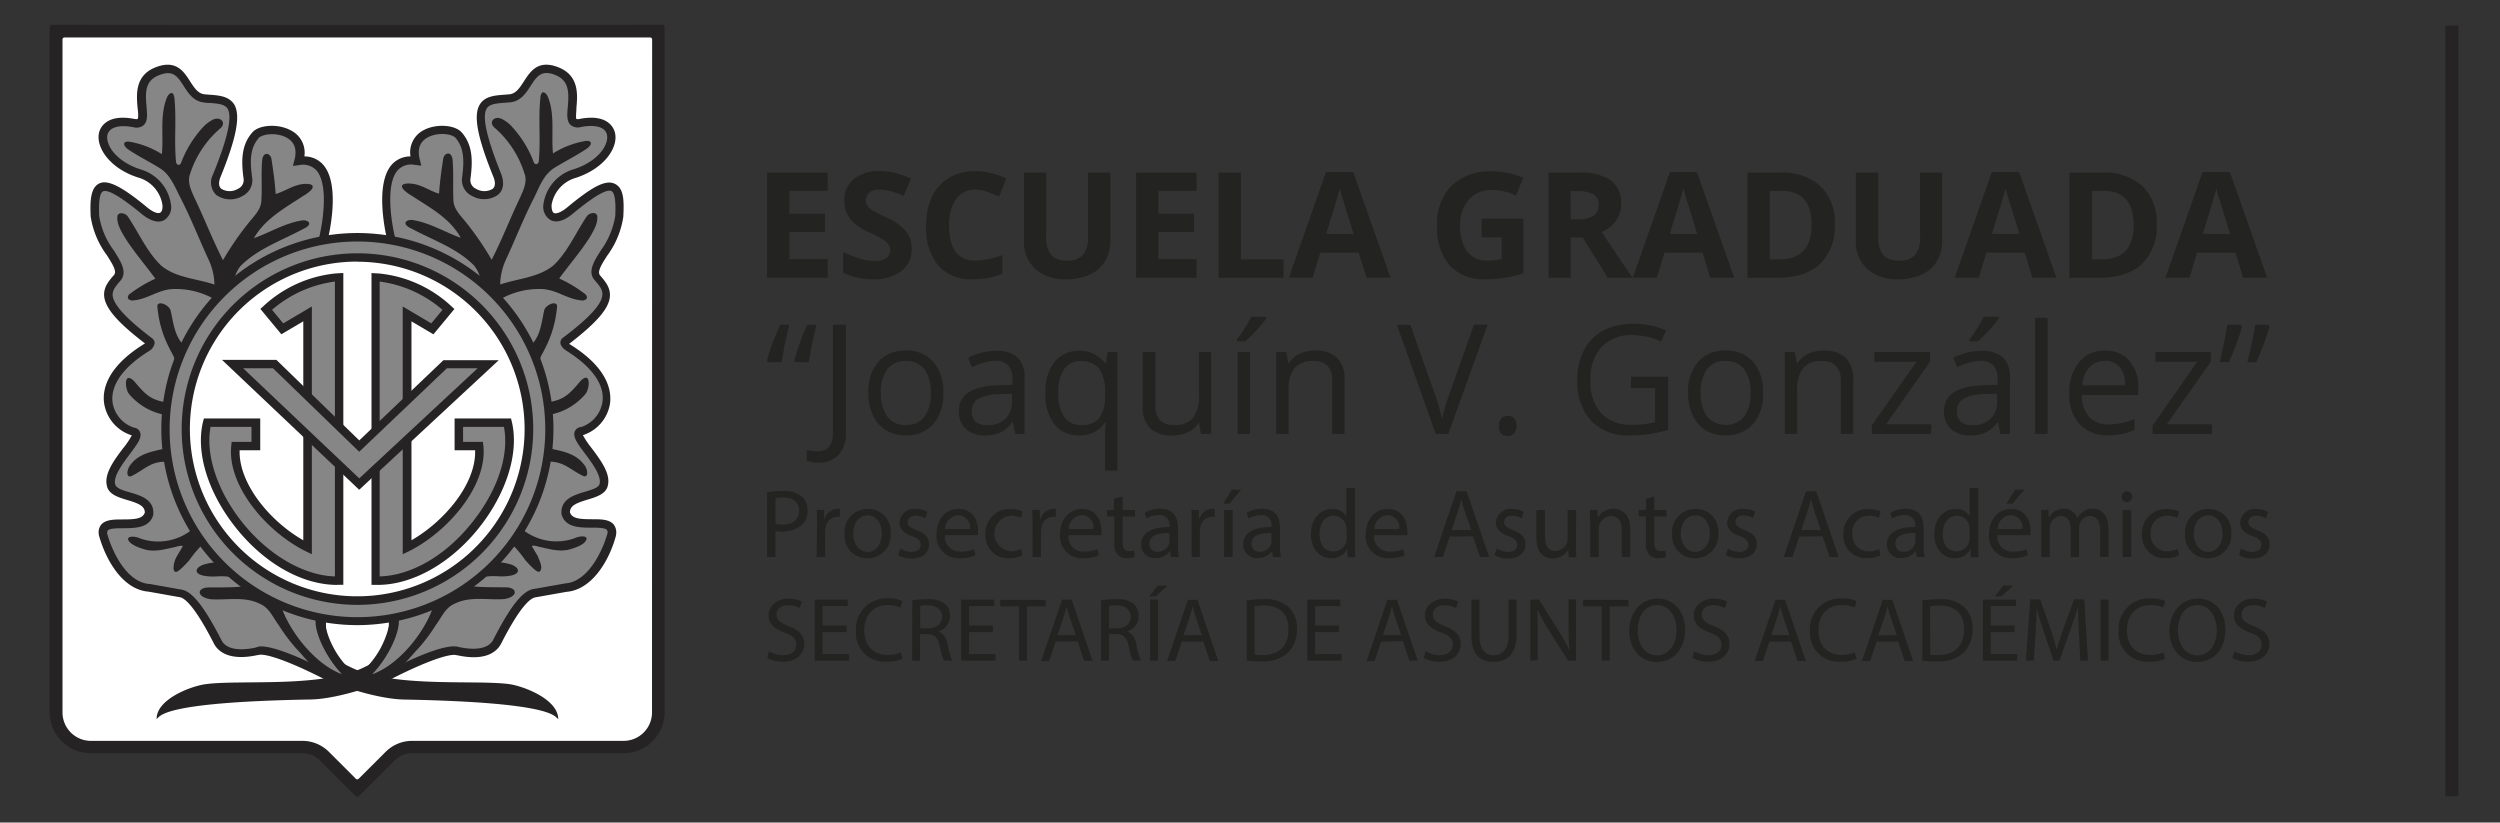 <svg id="Capa_1" data-name="Capa 1" xmlns="http://www.w3.org/2000/svg" viewBox="0 0 386 127"><rect x="0" y="0" width="386" height="127" fill="#333333" stroke="none"/><defs><style>.cls-1{fill:#252324;}.cls-2{fill:#fff;}.cls-3{fill:#232321;}.cls-4{fill:#868686;}.cls-5{fill:none;}</style></defs><rect class="cls-1" x="377.57" y="3.95" width="2" height="119"/><path class="cls-2" d="M101.8,110.65l-2,4-38,1-7,6-6-6h-36c-3,0-4-3-4-5V4.65h93Z"/><path class="cls-3" d="M127.79,42.89h-9.36V26.65h9.36v2.82h-5.91V33h5.5v2.82h-5.5v4.19h5.91Z"/><path class="cls-3" d="M140.76,38.38a4.19,4.19,0,0,1-1.58,3.47,6.9,6.9,0,0,1-4.4,1.26,10.34,10.34,0,0,1-4.6-1v-3.2A18.46,18.46,0,0,0,133,40a8.21,8.21,0,0,0,2.08.3,3,3,0,0,0,1.74-.43,1.5,1.5,0,0,0,.61-1.29,1.41,1.41,0,0,0-.27-.85,3.06,3.06,0,0,0-.78-.72,20.07,20.07,0,0,0-2.11-1.1A10,10,0,0,1,132,34.54a4.91,4.91,0,0,1-1.19-1.5,4.24,4.24,0,0,1-.45-2,4.18,4.18,0,0,1,1.47-3.39,6.07,6.07,0,0,1,4-1.24,10,10,0,0,1,2.42.3,17.06,17.06,0,0,1,2.41.85l-1.12,2.68a15.61,15.61,0,0,0-2.14-.75,7,7,0,0,0-1.68-.21,2.19,2.19,0,0,0-1.5.46,1.61,1.61,0,0,0-.31,2,2.47,2.47,0,0,0,.67.66,20.4,20.4,0,0,0,2.19,1.13,8.68,8.68,0,0,1,3.12,2.19A4.27,4.27,0,0,1,140.76,38.38Z"/><path class="cls-3" d="M150.61,29.28a3.51,3.51,0,0,0-3,1.46,6.81,6.81,0,0,0-1.07,4.07q0,5.44,4.08,5.44a12.89,12.89,0,0,0,4.14-.86v2.89a11.41,11.41,0,0,1-4.47.83A6.79,6.79,0,0,1,144.86,41,9.1,9.1,0,0,1,143,34.79a10,10,0,0,1,.92-4.44,6.66,6.66,0,0,1,2.65-2.92,7.81,7.81,0,0,1,4.05-1,11,11,0,0,1,4.75,1.15l-1.11,2.8c-.61-.29-1.22-.54-1.83-.76A5.62,5.62,0,0,0,150.61,29.28Z"/><path class="cls-3" d="M171.43,26.65V37.16a6,6,0,0,1-.81,3.15,5.14,5.14,0,0,1-2.33,2.08,8.3,8.3,0,0,1-3.59.72,6.89,6.89,0,0,1-4.87-1.6,5.69,5.69,0,0,1-1.73-4.4V26.65h3.43v9.94a4.21,4.21,0,0,0,.75,2.76,3.17,3.17,0,0,0,2.5.88,3.05,3.05,0,0,0,2.45-.89,4.17,4.17,0,0,0,.76-2.77V26.65Z"/><path class="cls-3" d="M184.76,42.89h-9.35V26.65h9.35v2.82h-5.91V33h5.5v2.82h-5.5v4.19h5.91Z"/><path class="cls-3" d="M188.15,42.89V26.65h3.44v13.4h6.59v2.84Z"/><path class="cls-3" d="M211,42.89,209.77,39h-5.92l-1.18,3.87H199l5.73-16.31h4.21l5.76,16.31Zm-2-6.75q-1.63-5.26-1.84-5.95c-.14-.46-.24-.82-.3-1.09q-.36,1.42-2.09,7Z"/><path class="cls-3" d="M228.78,33.77h6.44v8.42a18.28,18.28,0,0,1-2.95.72,18.72,18.72,0,0,1-2.82.2A7.15,7.15,0,0,1,223.83,41a9,9,0,0,1-1.94-6.2,8.21,8.21,0,0,1,2.25-6.14,8.57,8.57,0,0,1,6.24-2.2,12.17,12.17,0,0,1,4.82,1l-1.14,2.76a8.23,8.23,0,0,0-3.7-.89,4.58,4.58,0,0,0-3.58,1.5,5.81,5.81,0,0,0-1.34,4,6.48,6.48,0,0,0,1.08,4,3.75,3.75,0,0,0,3.15,1.4,11,11,0,0,0,2.19-.23V36.64h-3.08Z"/><path class="cls-3" d="M242.53,36.66v6.23h-3.44V26.65h4.73a8.13,8.13,0,0,1,4.9,1.2,4.32,4.32,0,0,1,1.59,3.66,4.26,4.26,0,0,1-.79,2.55,5.13,5.13,0,0,1-2.23,1.75c2.44,3.66,4,6,4.78,7.08h-3.83l-3.87-6.23Zm0-2.8h1.12a4.21,4.21,0,0,0,2.41-.55,2,2,0,0,0,.77-1.71A1.76,1.76,0,0,0,246,30a4.78,4.78,0,0,0-2.46-.49h-1.05Z"/><path class="cls-3" d="M264.06,42.89,262.88,39H257l-1.18,3.87h-3.71l5.73-16.31H262l5.76,16.31Zm-2-6.75c-1.09-3.51-1.71-5.49-1.84-5.95s-.24-.82-.3-1.09q-.36,1.42-2.1,7Z"/><path class="cls-3" d="M283.29,34.61A8,8,0,0,1,281,40.76q-2.28,2.13-6.59,2.13h-4.6V26.65h5.1a8.6,8.6,0,0,1,6.18,2.1A7.74,7.74,0,0,1,283.29,34.61Zm-3.58.09q0-5.24-4.62-5.23h-1.84V40.05h1.48Q279.71,40.05,279.71,34.7Z"/><path class="cls-3" d="M299.87,26.65V37.16a6,6,0,0,1-.8,3.15,5.2,5.2,0,0,1-2.33,2.08,8.32,8.32,0,0,1-3.6.72,6.86,6.86,0,0,1-4.86-1.6,5.7,5.7,0,0,1-1.74-4.4V26.65H290v9.94a4.21,4.21,0,0,0,.75,2.76,3.16,3.16,0,0,0,2.5.88,3.07,3.07,0,0,0,2.45-.89,4.17,4.17,0,0,0,.76-2.77V26.65Z"/><path class="cls-3" d="M313.8,42.89,312.62,39H306.7l-1.18,3.87h-3.71l5.73-16.31h4.21l5.76,16.31Zm-2-6.75c-1.09-3.51-1.71-5.49-1.84-5.95s-.24-.82-.3-1.09q-.36,1.42-2.1,7Z"/><path class="cls-3" d="M333,34.61a8,8,0,0,1-2.29,6.15q-2.28,2.13-6.59,2.13h-4.6V26.65h5.1a8.6,8.6,0,0,1,6.18,2.1A7.7,7.7,0,0,1,333,34.61Zm-3.58.09q0-5.24-4.62-5.23H323V40.05h1.47Q329.45,40.05,329.45,34.7Z"/><path class="cls-3" d="M346.34,42.89,345.16,39h-5.92l-1.18,3.87h-3.71l5.73-16.31h4.21l5.76,16.31Zm-2-6.75q-1.63-5.26-1.84-5.95a10.92,10.92,0,0,1-.29-1.09q-.37,1.42-2.1,7Z"/><path class="cls-3" d="M231.44,65.77a1.72,1.72,0,0,1,.35-1.17,1.3,1.3,0,0,1,1-.4,1.37,1.37,0,0,1,1,.4,2,2,0,0,1,0,2.32,1.37,1.37,0,0,1-1,.41,1.32,1.32,0,0,1-1-.37A1.56,1.56,0,0,1,231.44,65.77Z"/><path class="cls-3" d="M118.57,55.92l-.14-.26a24.87,24.87,0,0,1,.82-2.58c.38-1,.78-2,1.21-2.94h1.42a56.55,56.55,0,0,0-1.19,5.78Zm4.25,0-.17-.26a33.33,33.33,0,0,1,2-5.52h1.42c-.23.88-.46,1.88-.69,3s-.39,2-.49,2.79Z"/><path class="cls-3" d="M126.27,71.43a3.87,3.87,0,0,1-1.71-.31V69.45a6.47,6.47,0,0,0,1.71.23A2.15,2.15,0,0,0,128,69a3,3,0,0,0,.6-2V50.14h2V66.83a4.85,4.85,0,0,1-1.11,3.4A4.12,4.12,0,0,1,126.27,71.43Z"/><path class="cls-3" d="M145.64,60.66a7,7,0,0,1-1.55,4.83,5.5,5.5,0,0,1-4.3,1.73,5.71,5.71,0,0,1-3-.79,5.22,5.22,0,0,1-2-2.29,8,8,0,0,1-.71-3.48,7,7,0,0,1,1.54-4.81,5.46,5.46,0,0,1,4.29-1.72,5.35,5.35,0,0,1,4.21,1.76A7,7,0,0,1,145.64,60.66Zm-9.62,0a6,6,0,0,0,1,3.69,3.33,3.33,0,0,0,2.84,1.27,3.39,3.39,0,0,0,2.86-1.26,6,6,0,0,0,1-3.7,5.89,5.89,0,0,0-1-3.66,3.44,3.44,0,0,0-2.88-1.25A3.36,3.36,0,0,0,137,57,5.89,5.89,0,0,0,136,60.66Z"/><path class="cls-3" d="M156.77,67l-.38-1.8h-.1a5.19,5.19,0,0,1-1.88,1.61,5.78,5.78,0,0,1-2.35.42,4.19,4.19,0,0,1-2.94-1,3.52,3.52,0,0,1-1.07-2.75q0-3.82,6.12-4l2.15-.07v-.78a3.23,3.23,0,0,0-.64-2.2,2.65,2.65,0,0,0-2.05-.71,8.28,8.28,0,0,0-3.57,1l-.59-1.46a8.66,8.66,0,0,1,2.05-.8,8.92,8.92,0,0,1,2.23-.29,4.83,4.83,0,0,1,3.34,1,4.19,4.19,0,0,1,1.09,3.22V67Zm-4.33-1.35a3.86,3.86,0,0,0,2.81-1,3.61,3.61,0,0,0,1-2.74V60.78l-1.91.08a6.89,6.89,0,0,0-3.29.71,2.12,2.12,0,0,0-1,2,2,2,0,0,0,.63,1.58A2.6,2.6,0,0,0,152.44,65.64Z"/><path class="cls-3" d="M166.61,67.22a4.63,4.63,0,0,1-3.82-1.71,7.55,7.55,0,0,1-1.37-4.8,7.54,7.54,0,0,1,1.39-4.84,5.07,5.07,0,0,1,7.83.22h.11l.27-1.73h1.51v18.3h-1.91v-5.4a12.18,12.18,0,0,1,.13-2h-.15A4.54,4.54,0,0,1,166.61,67.22Zm.29-1.6a3.47,3.47,0,0,0,2.79-1,5.56,5.56,0,0,0,.93-3.45v-.43a6.28,6.28,0,0,0-.9-3.81,3.37,3.37,0,0,0-2.85-1.17A2.92,2.92,0,0,0,164.3,57a6.45,6.45,0,0,0-.9,3.69,6.27,6.27,0,0,0,.89,3.64A3,3,0,0,0,166.9,65.62Z"/><path class="cls-3" d="M178.39,54.36v8.19a3.31,3.31,0,0,0,.7,2.31,2.85,2.85,0,0,0,2.2.76,3.6,3.6,0,0,0,2.9-1.08,5.48,5.48,0,0,0,.92-3.54V54.36H187V67h-1.58l-.27-1.69h-.11a3.79,3.79,0,0,1-1.63,1.43,5.47,5.47,0,0,1-2.38.49,4.81,4.81,0,0,1-3.45-1.09,4.65,4.65,0,0,1-1.15-3.51V54.36Z"/><path class="cls-3" d="M191,52.4c.37-.48.76-1,1.19-1.73a19.06,19.06,0,0,0,1-1.76h2.33v.24A17.06,17.06,0,0,1,194,51a17.69,17.69,0,0,1-1.74,1.7H191ZM193,67h-1.91V54.36H193Z"/><path class="cls-3" d="M205.69,67V58.82a3.26,3.26,0,0,0-.7-2.3,2.85,2.85,0,0,0-2.2-.77,3.64,3.64,0,0,0-2.91,1.08,5.41,5.41,0,0,0-.92,3.53V67h-1.91V54.36h1.55l.32,1.73H199a3.89,3.89,0,0,1,1.65-1.45,5.34,5.34,0,0,1,2.36-.51,4.81,4.81,0,0,1,3.43,1.1,4.68,4.68,0,0,1,1.16,3.52V67Z"/><path class="cls-3" d="M227.58,50.14h2.11L223.62,67h-1.94l-6-16.85h2.07L221.59,61a31.56,31.56,0,0,1,1.06,3.66A28.64,28.64,0,0,1,223.73,61Z"/><path class="cls-3" d="M251.83,58.16h5.73v8.2a18.21,18.21,0,0,1-2.72.64,20.22,20.22,0,0,1-3.21.22A7.77,7.77,0,0,1,245.68,65a9,9,0,0,1-2.14-6.38A9.57,9.57,0,0,1,244.6,54a7.12,7.12,0,0,1,3-3,9.93,9.93,0,0,1,4.65-1,12.67,12.67,0,0,1,5,1l-.76,1.73a11.12,11.12,0,0,0-4.39-1,6.28,6.28,0,0,0-4.8,1.83,7.09,7.09,0,0,0-1.73,5.09,7.25,7.25,0,0,0,1.66,5.17,6.4,6.4,0,0,0,4.9,1.77,14.55,14.55,0,0,0,3.42-.41V59.92h-3.77Z"/><path class="cls-3" d="M272.22,60.66a7,7,0,0,1-1.56,4.83,5.49,5.49,0,0,1-4.3,1.73,5.65,5.65,0,0,1-3-.79,5.16,5.16,0,0,1-2-2.29,7.89,7.89,0,0,1-.72-3.48,7,7,0,0,1,1.55-4.81,5.45,5.45,0,0,1,4.28-1.72,5.37,5.37,0,0,1,4.22,1.76A7,7,0,0,1,272.22,60.66Zm-9.63,0a6,6,0,0,0,1,3.69,3.84,3.84,0,0,0,5.7,0,6,6,0,0,0,1-3.7,5.89,5.89,0,0,0-1-3.66,3.43,3.43,0,0,0-2.87-1.25A3.38,3.38,0,0,0,263.55,57,5.89,5.89,0,0,0,262.59,60.66Z"/><path class="cls-3" d="M284.22,67V58.82a3.26,3.26,0,0,0-.71-2.3,2.84,2.84,0,0,0-2.2-.77,3.6,3.6,0,0,0-2.9,1.08,5.35,5.35,0,0,0-.92,3.53V67h-1.92V54.36h1.56l.31,1.73h.09a3.89,3.89,0,0,1,1.65-1.45,5.37,5.37,0,0,1,2.36-.51,4.83,4.83,0,0,1,3.44,1.1,4.67,4.67,0,0,1,1.15,3.52V67Z"/><path class="cls-3" d="M298.14,67H289v-1.3l6.89-9.84H289.4V54.36H298v1.49l-6.8,9.66h7Z"/><path class="cls-3" d="M308.87,67l-.38-1.8h-.09a5.21,5.21,0,0,1-1.89,1.61,5.7,5.7,0,0,1-2.34.42,4.21,4.21,0,0,1-2.95-1,3.51,3.51,0,0,1-1.06-2.75q0-3.82,6.12-4l2.14-.07v-.78a3.18,3.18,0,0,0-.64-2.2,2.64,2.64,0,0,0-2-.71,8.28,8.28,0,0,0-3.58,1l-.59-1.46a9.19,9.19,0,0,1,4.28-1.09,4.86,4.86,0,0,1,3.35,1,4.23,4.23,0,0,1,1.09,3.22V67Zm-4.32-1.35a3.84,3.84,0,0,0,2.8-1,3.61,3.61,0,0,0,1-2.74V60.78l-1.91.08a6.89,6.89,0,0,0-3.29.71,2.14,2.14,0,0,0-1,2,2,2,0,0,0,.63,1.58A2.61,2.61,0,0,0,304.55,65.64ZM304.1,52.4a20.29,20.29,0,0,0,1.19-1.73,19.06,19.06,0,0,0,1-1.76h2.33v.24A17.06,17.06,0,0,1,307.12,51a17.69,17.69,0,0,1-1.74,1.7H304.1Z"/><path class="cls-3" d="M316.14,67h-1.91V49.06h1.91Z"/><path class="cls-3" d="M325.54,67.22a5.82,5.82,0,0,1-4.42-1.7,6.62,6.62,0,0,1-1.62-4.74,7.33,7.33,0,0,1,1.5-4.85,5,5,0,0,1,4-1.8,4.77,4.77,0,0,1,3.76,1.56,6,6,0,0,1,1.38,4.12V61h-8.7a5,5,0,0,0,1.12,3.38,3.9,3.9,0,0,0,3,1.15,10.13,10.13,0,0,0,4-.85v1.7a9.32,9.32,0,0,1-1.92.63A10.51,10.51,0,0,1,325.54,67.22ZM325,55.73a3.14,3.14,0,0,0-2.43,1,4.55,4.55,0,0,0-1.06,2.75h6.6a4.21,4.21,0,0,0-.81-2.78A2.82,2.82,0,0,0,325,55.73Z"/><path class="cls-3" d="M341.52,67h-9.16v-1.3l6.89-9.84h-6.46V54.36h8.56v1.49l-6.8,9.66h7Z"/><path class="cls-3" d="M346,50.14l.17.25c-.2.77-.49,1.67-.86,2.68s-.77,2-1.18,2.85h-1.41q.81-3.29,1.18-5.78Zm4.25,0,.16.25c-.18.7-.46,1.56-.83,2.59s-.77,2-1.2,2.94H347c.2-.77.43-1.75.68-2.93s.43-2.13.53-2.85Z"/><path class="cls-1" d="M81.09,3.85v0H31.82v0L8,3.83a.33.33,0,0,0-.33.33V110A6.34,6.34,0,0,0,14,116.29H46.66a3.87,3.87,0,0,1,2.76,1.14l5.51,5.51a.32.32,0,0,0,.46,0l5.52-5.51a3.83,3.83,0,0,1,2.75-1.14H96.29a6.33,6.33,0,0,0,6.33-6.34V4.16a.33.33,0,0,0-.33-.33ZM100.67,110a4.39,4.39,0,0,1-4.38,4.39H63.66a5.77,5.77,0,0,0-4.13,1.71l-4.14,4.13a.32.32,0,0,1-.46,0l-4.13-4.13a5.79,5.79,0,0,0-4.14-1.71H14A4.39,4.39,0,0,1,9.65,110V6.1A.32.32,0,0,1,10,5.78h90.37a.32.32,0,0,1,.32.32Z"/><path class="cls-4" d="M60.44,37S57.07,24,64.17,24.85c-1.35-5.14,5.27-5.55,6.64-4s1.56,3.84,1.17,6.69c-.43,3.18,6.42,3.79,4.85-.43-5-12.33-1.77-11.62,1.89-12,3.21-.3,2.68-6,7.3-4.18,4.93,2,.24,8.65,3.59,8,7-1.35,6.07,5.57-.81,7.78-5.71,1.84-5.35,9.59-.73,5.67,6.53-5.38,7.85-4.62,7.58.93-.4,4.51-5,7.65-3.42,9.47,1.79,2.09,3.15,3.68-5,9.88-.29.23.14.67.47.87,9.82,6,5.28,12.2,2.1,13-2.28.41,4,5.25,3.42,8.18-.35,2.28-6,1.36-5.89,4.46.87,3.2,7.59,0,7.13,3.26-.93,3.38-3.37,8-7.13,8.26l-4.77.85c-1.71.19-3.83,3.63-5.81,7.5-.7,1.37-2.58,2.22-6,1.45-2-.68-9,2.83-11.66,4.23a3,3,0,0,1-1.55.18l-1.22-.62a14.48,14.48,0,0,0,4.74-9Z"/><path class="cls-1" d="M57.94,105.62c-.3,0-.52,0-.57,0l-.1,0L55,104.44l.8-.63a13.71,13.71,0,0,0,4.5-8.53L59.8,37.11c-.23-.92-2-8.59.67-11.67a3.85,3.85,0,0,1,2.91-1.29,3.85,3.85,0,0,1,2.08-4.08c1.91-1,4.81-.81,5.85.4,1.65,1.91,1.72,4.26,1.32,7.2a1.45,1.45,0,0,0,.87,1.48,2.49,2.49,0,0,0,2.58,0c.49-.43.35-1.19.14-1.75-2.53-6.22-3.17-9.6-2.13-11.28.79-1.28,2.34-1.39,3.83-1.5l.74-.06c1-.1,1.59-1,2.23-2,1-1.53,2.19-3.43,5.37-2.15s2.92,4.25,2.74,6.22c0,.59-.14,1.59,0,1.74,0,0,.14.06.46,0,4.37-.86,5.3,1.38,5.48,2.08.58,2.24-1.54,5.53-6,7a5.24,5.24,0,0,0-3.78,4.23c0,.59.1,1.07.37,1.21s1,0,2.06-.88c4-3.32,6-4.3,7.36-3.62s1.42,2.48,1.29,5.07a13.4,13.4,0,0,1-2.48,6c-1,1.55-1.56,2.53-1.1,3.07.81.94,1.65,1.92,1.5,3.33-.19,1.83-2.08,4-6.28,7.23l.08.06c6.09,3.74,6.5,7.41,6.21,9.27A6.15,6.15,0,0,1,90,67.19a13.25,13.25,0,0,0,1.35,2c1.36,1.82,2.91,3.88,2.52,5.67-.21,1.4-1.79,1.87-3.18,2.29C89,77.67,88,78.06,88,79.1c.32,1,1.56,1.06,3.4,1.07,1.36,0,2.65,0,3.34.8a2,2,0,0,1,.38,1.59l0,.08c-1,3.84-3.69,8.43-7.66,8.74l-4.74.84c-.84.1-2.41,1.41-5.35,7.16-.57,1.1-2.2,2.79-6.77,1.79l-.08,0c-1.12-.39-5.6,1.29-11.14,4.2A3.07,3.07,0,0,1,57.94,105.62Zm-.28-1.31a2.25,2.25,0,0,0,1.06-.12c4.42-2.32,10.09-4.94,12.13-4.29,2.7.59,4.63.19,5.3-1.11,2.72-5.31,4.61-7.66,6.32-7.86l4.8-.85c3.53-.25,5.76-5,6.53-7.74a.65.65,0,0,0-.09-.52c-.29-.34-1.44-.35-2.36-.35-1.83,0-4.1,0-4.66-2.09l0-.14c-.11-2.2,2-2.82,3.62-3.31,1.12-.33,2.18-.65,2.28-1.27.26-1.25-1.21-3.22-2.29-4.66s-1.89-2.53-1.56-3.37a1.15,1.15,0,0,1,1-.7,4.86,4.86,0,0,0,3.27-3.81c.42-2.66-1.57-5.48-5.61-8-.13-.09-.84-.55-.87-1.2a.91.91,0,0,1,.36-.75c4-3,6-5.16,6.11-6.59.09-.81-.4-1.42-1.2-2.34-1.11-1.3-.09-2.91,1-4.62A12.35,12.35,0,0,0,95,33.32c.11-2.28-.09-3.57-.59-3.82-.72-.36-2.71.8-5.93,3.46-1.72,1.45-2.85,1.36-3.5,1a2.4,2.4,0,0,1-1.07-2.46,6.58,6.58,0,0,1,4.68-5.37c3.92-1.26,5.49-3.93,5.11-5.38-.29-1.14-1.78-1.56-4-1.14a1.77,1.77,0,0,1-1.58-.3c-.65-.59-.56-1.62-.45-2.82.2-2.27.18-4.06-1.93-4.91s-2.86.19-3.79,1.65c-.73,1.13-1.55,2.42-3.2,2.57l-.77.06c-1.48.11-2.41.22-2.83.89-.76,1.24,0,4.55,2.24,10.13.68,1.82,0,2.78-.5,3.2a3.75,3.75,0,0,1-4,.18,2.71,2.71,0,0,1-1.55-2.8c.36-2.66.32-4.62-1-6.17-.53-.62-2.7-.92-4.25-.1-1.27.67-1.7,1.83-1.27,3.46l.24.93-1-.12a2.82,2.82,0,0,0-2.64.81c-2,2.24-.94,8.38-.38,10.56l0,.16.54,58.31v0a15.54,15.54,0,0,1-4.23,8.81Z"/><path class="cls-1" d="M24.18,111c.63-.32.18-2.58,23.79-3C52.6,107.9,59,105.38,59,105.38a22.1,22.1,0,0,0,3.29-2.78c1.13-1.11,1.26-1.4,2.35-2.54a26.87,26.87,0,0,0,2.65-3.55c.93-1.24,1.48-2.75,3-3.34,2.34-1.14,5-.5,7.51-.67,2.23-.32,2.18-1.82.22-1.82-1.55,0-3.36,0-4.9-.13.48-.65,1-1.43,1.87-1.52,1.71-.22,2.18.14,3.89-.16,1.52-.32,1.35-1.19.12-1.68a8.68,8.68,0,0,0-1.74-.36,8.52,8.52,0,0,1,2-2.6,18.87,18.87,0,0,1,1.89,2.31c1.62,1.76,2.18,2.16,2.39,1.32.15-.61-.32-1.45-.51-2l-.9-1.5c0-.21.63-.09,1.07.06,1.41.28,3.15.87,4.81.39,1.22-.36,2.22-.78,2.51-1.45s-.91-.67-1.82-.25a8.36,8.36,0,0,1-7.87-1.24,35.13,35.13,0,0,0,3.9-10.6c2.32,0,3.22,1.17,5.15,2.14,1.13.63.88-1.12.22-1.76-1.2-1.6-3.27-2-5.1-2.38a42,42,0,0,1,0-5.26,9.44,9.44,0,0,0,5.42-3.21c.64-.8.84-3.59-.76-2-1.49,1.73-2.39,2.9-4.8,3.26-.49-1.84-1.2-3.63-1.57-5.5-.23-1,.45-1.88.85-2.73A17.1,17.1,0,0,0,86,47.44c.19-1.2-1.87-.41-2,.58-.4,1.85-.55,3.86-2,5.26-1.5-2.41-3-4.82-4.73-7.09a12.11,12.11,0,0,1,6.46-1.56c2.38.13,4,1.71,6.38,1.77.15-.11.79-.16.37-.89A20,20,0,0,0,86.34,43c1.58-2.16,3.19-4,4.62-6.2.8-1.32,1.38-2.39,1.25-3.47-.16-.71-1.31-.47-1.65.14C88.85,36,87.66,38.9,85.43,41c-2.33,1.87-5.46,2-8.2,2.92a9.5,9.5,0,0,1,.8-3.65c1.47-3.15,2.73-6.39,4.3-9.48.89-1.73,1.52-3.8,3.28-4.88,1.61-1,3.34-1.85,4.93-2.92,1-.68.88-1.36-.16-1.22a13.76,13.76,0,0,0-5,1.92c-.3-2.94.35-6.07-.83-8.84-.37-.7-1-.93-1.1.14-.37,3.32.06,6.67-.27,10-.19.49-.58.43-.75.1a16.86,16.86,0,0,0-3.59-5.75,5.66,5.66,0,0,0-1.41-1c-1.17-.49-2,.52-1.11,1.34A15.41,15.41,0,0,1,81,26.86c.43,1.2-.17,2.44-.64,3.53-1.55,3.21-2.82,6.55-4.45,9.72A46.8,46.8,0,0,0,72,34.39c-.84-1.07-2-2.11-2-3.57-.09-2.07.06-4.15-.13-6.22-.19-1.37-1.35-1-1.45,0-.27,1.75-.51,3.53-.63,5.3-1.76-.52-3-1.68-5-1.56-1.69.18,0,1.44.69,1.82,2.81,1.85,6,3.51,7.66,6.56-2.52-.9-4.82-2.36-7.51-2.76-.93-.07-1.7.63-.1,1.33,3.28,1.78,7,3,9.65,5.69a4.66,4.66,0,0,1,1,2.17c-2-.9-3.7-2.49-5.76-3.37A34.73,34.73,0,0,0,63.65,38c.17.27.35.55.52.84A1.9,1.9,0,0,1,64.44,40,27.72,27.72,0,0,1,71,43.2a27,27,0,0,1,10.42,13,24.47,24.47,0,0,1,1.88,6.59,51.7,51.7,0,0,1,0,6.93c-.22,4.71-2.5,9-4.89,12.94-3,3.85-6.62,7.43-11.2,9.3a37.88,37.88,0,0,1-8.5,2.55,20.44,20.44,0,0,1-2.34.27v1.12h1.42v0l2.24,0a9.49,9.49,0,0,1-.86,4.4,5.4,5.4,0,0,1-2.71,2.61c-6.52,3.38-19.24,2-24.67,2.72C29.61,105.9,24.17,107.91,24.18,111Zm33.29-6.91c2.77-2.89,4.38-6.9,4.07-8.51,1.73-.52,3.45-1,5.2-1.49C65.36,97.87,61.49,102.69,57.47,104.11Z"/><path class="cls-4" d="M49.88,37S53.25,24,46.16,24.85c1.34-5.14-5.28-5.55-6.65-4S38,24.73,38.34,27.58c.44,3.18-6.41,3.79-4.85-.43,5-12.33,1.78-11.62-1.89-12-3.2-.3-2.68-6-7.3-4.18-4.92,2-.23,8.65-3.59,8-7-1.35-6.06,5.57.81,7.78,5.72,1.84,5.35,9.59.73,5.67-6.52-5.38-7.85-4.62-7.58.93.4,4.51,5,7.65,3.43,9.47-1.8,2.09-3.16,3.68,5,9.88.3.23-.13.67-.46.87-9.83,6-5.29,12.2-2.11,13,2.29.41-4,5.25-3.41,8.18.34,2.28,6,1.36,5.88,4.46-.87,3.2-7.59,0-7.12,3.26.93,3.38,3.36,8,7.12,8.26l4.77.85c1.71.19,3.84,3.63,5.82,7.5.7,1.37,2.57,2.22,6,1.45,1.94-.68,9,2.83,11.66,4.23a3,3,0,0,0,1.55.18l1.22-.62a14.38,14.38,0,0,1-4.74-9Z"/><path class="cls-1" d="M52.39,105.62a3.14,3.14,0,0,1-1.39-.28c-5.53-2.91-10-4.59-11.14-4.2l-.07,0c-4.58,1-6.21-.69-6.77-1.79-2.94-5.75-4.51-7.06-5.31-7.15l-4.78-.85c-4-.31-6.61-4.9-7.67-8.74v-.08A1.88,1.88,0,0,1,15.63,81c.68-.79,2-.8,3.34-.8,1.84,0,3.08-.09,3.39-1.07,0-1-1-1.43-2.69-1.92-1.39-.42-3-.89-3.19-2.33C16.11,73.1,17.65,71,19,69.22a11.9,11.9,0,0,0,1.35-2,6.17,6.17,0,0,1-4.26-4.87c-.3-1.86.12-5.53,6.21-9.27l.08-.06c-4.21-3.22-6.09-5.4-6.29-7.23-.15-1.41.69-2.39,1.51-3.33.46-.54-.12-1.52-1.11-3.07A13.43,13.43,0,0,1,14,33.44c-.13-2.62.05-4.47,1.3-5.1s3.33.3,7.34,3.61c1.06.9,1.77,1.05,2.08.89s.41-.62.36-1.21a5.22,5.22,0,0,0-3.78-4.23c-4.42-1.42-6.54-4.71-6-6.95.18-.7,1.11-2.94,5.49-2.08.31.06.44,0,.45,0,.17-.15.08-1.15,0-1.74-.17-2-.44-4.95,2.74-6.22s4.4.62,5.37,2.15c.65,1,1.2,1.88,2.23,2l.74.06c1.5.11,3,.22,3.84,1.5,1,1.68.4,5.06-2.15,11.3-.2.54-.34,1.3.16,1.73a2.47,2.47,0,0,0,2.57,0,1.46,1.46,0,0,0,.88-1.48c-.41-2.94-.34-5.29,1.32-7.2,1-1.21,3.93-1.4,5.84-.4A3.86,3.86,0,0,1,47,24.15a3.83,3.83,0,0,1,2.9,1.29c2.71,3.08.91,10.75.68,11.67L50,95.28a13.72,13.72,0,0,0,4.49,8.53l.8.63-2.22,1.13-.11,0C52.9,105.59,52.68,105.62,52.39,105.62ZM40.24,99.8c2.46,0,7.42,2.31,11.37,4.39a2.28,2.28,0,0,0,1.06.12l.26-.13a15.62,15.62,0,0,1-4.24-8.81V95.3l.54-58.36,0-.08c.56-2.18,1.59-8.33-.38-10.56a2.81,2.81,0,0,0-2.63-.81l-1,.12.25-.93c.42-1.63,0-2.79-1.27-3.46-1.56-.82-3.72-.52-4.26.1-1.34,1.55-1.38,3.51-1,6.17a2.72,2.72,0,0,1-1.54,2.8,3.76,3.76,0,0,1-4-.18,2.67,2.67,0,0,1-.51-3.18c2.28-5.6,3-8.91,2.25-10.15-.42-.67-1.35-.78-2.82-.89-.26,0-.51,0-.77-.06-1.66-.15-2.48-1.44-3.2-2.57-.94-1.46-1.61-2.52-3.8-1.65s-2.12,2.64-1.92,4.91c.1,1.2.19,2.23-.46,2.82a1.76,1.76,0,0,1-1.57.3c-2.2-.42-3.69,0-4,1.14-.37,1.45,1.2,4.12,5.11,5.38a6.58,6.58,0,0,1,4.68,5.37A2.37,2.37,0,0,1,25.33,34c-.64.34-1.77.42-3.5-1-3.21-2.65-5.21-3.81-5.93-3.45-.5.25-.69,1.54-.58,3.85a12.14,12.14,0,0,0,2.28,5.31c1.08,1.71,2.11,3.32,1,4.62-.8.92-1.28,1.53-1.2,2.34.16,1.43,2.16,3.59,6.12,6.59a.87.87,0,0,1,.35.75,1.77,1.77,0,0,1-.87,1.2c-4,2.48-6,5.3-5.61,8a4.88,4.88,0,0,0,3.31,3.82,1.12,1.12,0,0,1,.92.69c.34.84-.42,1.85-1.56,3.37s-2.55,3.41-2.29,4.62c.1.66,1.16,1,2.28,1.31,1.67.49,3.74,1.11,3.62,3.31l0,.14c-.56,2.07-2.84,2.08-4.67,2.09-.92,0-2.06,0-2.36.35a.7.7,0,0,0-.08.52c.77,2.78,3,7.49,6.53,7.74h.06l4.77.85c1.68.19,3.57,2.54,6.29,7.85.66,1.3,2.59,1.7,5.29,1.11A2.52,2.52,0,0,1,40.24,99.8Z"/><path class="cls-1" d="M78.57,105.62c-5.43-.7-18.15.66-24.67-2.72a5.48,5.48,0,0,1-2.71-2.61,9.49,9.49,0,0,1-.85-4.4c.74,0,1.49,0,2.23,0v0H54V94.82a20.61,20.61,0,0,1-2.35-.27A38.19,38.19,0,0,1,43.15,92c-4.58-1.87-8.22-5.45-11.2-9.3-2.39-4-4.67-8.23-4.89-12.94a53.41,53.41,0,0,1,0-6.93A24.86,24.86,0,0,1,29,56.24a27,27,0,0,1,10.42-13A27.84,27.84,0,0,1,45.88,40a1.91,1.91,0,0,1,.28-1.09c.17-.29.34-.57.52-.84a34.86,34.86,0,0,0-4.76,1.77c-2.06.88-3.7,2.47-5.75,3.37a4.56,4.56,0,0,1,1-2.17c2.69-2.68,6.36-3.91,9.64-5.69,1.6-.7.84-1.4-.09-1.33-2.7.4-5,1.86-7.52,2.76,1.69-3,4.86-4.71,7.66-6.56.73-.38,2.38-1.64.7-1.82-1.92-.12-3.2,1-5,1.56-.11-1.77-.36-3.55-.63-5.3-.09-1-1.25-1.38-1.44,0-.2,2.07,0,4.15-.13,6.22,0,1.46-1.17,2.5-2,3.57a45.64,45.64,0,0,0-3.93,5.72c-1.63-3.17-2.9-6.51-4.45-9.72-.48-1.09-1.08-2.33-.65-3.53a15.35,15.35,0,0,1,4.72-7.13c.91-.82.06-1.83-1.12-1.34a5.66,5.66,0,0,0-1.41,1,16.83,16.83,0,0,0-3.58,5.75c-.17.33-.56.39-.75-.1-.34-3.32.09-6.67-.27-10-.13-1.07-.73-.84-1.1-.14-1.19,2.77-.53,5.9-.83,8.84a13.74,13.74,0,0,0-5-1.92c-1-.14-1.13.54-.15,1.22,1.58,1.07,3.31,1.9,4.92,2.92S27.1,29.08,28,30.81c1.58,3.09,2.83,6.33,4.3,9.48a9.51,9.51,0,0,1,.81,3.65c-2.74-.94-5.88-1-8.21-2.92-2.22-2.12-3.42-5-5.12-7.52-.35-.61-1.5-.85-1.65-.14-.13,1.08.44,2.15,1.25,3.47,1.42,2.2,3,4,4.61,6.2a20.25,20.25,0,0,0-4.11,2.48c-.42.73.23.78.38.89,2.39-.06,4-1.64,6.37-1.77a12.06,12.06,0,0,1,6.46,1.56c-1.72,2.27-3.22,4.68-4.73,7.09-1.42-1.4-1.58-3.41-2-5.26-.19-1-2.25-1.78-2.05-.58a16.74,16.74,0,0,0,1.89,6.41c.4.85,1.08,1.73.84,2.73-.37,1.87-1.08,3.66-1.56,5.5-2.42-.36-3.32-1.53-4.8-3.26-1.6-1.56-1.4,1.23-.76,2a9.42,9.42,0,0,0,5.41,3.21,38.47,38.47,0,0,1,0,5.26c-1.83.41-3.9.78-5.1,2.38-.65.64-.91,2.39.23,1.76,1.92-1,2.83-2.18,5.15-2.14a35.38,35.38,0,0,0,3.89,10.6,8.36,8.36,0,0,1-7.87,1.24c-.9-.42-2.08-.35-1.82.25s1.29,1.09,2.52,1.45c1.66.48,3.39-.11,4.81-.39.43-.15,1.1-.27,1.07-.06,0,0-.9,1.49-.9,1.5a3.76,3.76,0,0,0-.51,2c.2.84.76.44,2.38-1.32a19,19,0,0,1,1.9-2.31,8.52,8.52,0,0,1,2,2.6,8.63,8.63,0,0,0-1.75.36c-1.23.49-1.4,1.36.12,1.68,1.71.3,2.19-.06,3.9.16.89.09,1.38.87,1.86,1.52-1.54.17-3.35.11-4.9.13-2,0-2,1.5.22,1.82,2.5.17,5.17-.47,7.51.67,1.52.59,2.07,2.1,3,3.34a27.78,27.78,0,0,0,2.65,3.55c1.09,1.14,1.22,1.43,2.35,2.54a22.62,22.62,0,0,0,3.29,2.78s6.43,2.52,11.07,2.61c23.61.45,23.16,2.71,23.79,3C86.16,107.91,80.71,105.9,78.57,105.62Zm-35-11.51c1.74.46,3.47,1,5.19,1.49-.31,1.61,1.3,5.62,4.08,8.51C48.84,102.69,45,97.87,43.59,94.11Z"/><circle class="cls-4" cx="55.19" cy="66.25" r="29.62"/><path class="cls-1" d="M55.19,96.52A30.27,30.27,0,1,1,85.45,66.25,30.31,30.31,0,0,1,55.19,96.52Zm0-59.23a29,29,0,1,0,29,29A29,29,0,0,0,55.19,37.29Z"/><circle class="cls-2" cx="55.19" cy="66.25" r="26.49"/><path class="cls-1" d="M55.19,93.39A27.14,27.14,0,1,1,82.33,66.25,27.16,27.16,0,0,1,55.19,93.39Zm0-53A25.84,25.84,0,1,0,81,66.25,25.87,25.87,0,0,0,55.19,40.41Z"/><path class="cls-4" d="M52.37,89.64l-.48-46.78a18.59,18.59,0,0,0-10.78,4.9l2.49,3,4-2.35L47.49,84.5c-6-3-11.7-9.88-11.09-15.64h3.13V65.25H32C29.63,74.91,40.94,89.91,52.37,89.64Z"/><path class="cls-1" d="M52.07,90.31c-5.36,0-11.16-3.24-15.56-8.71s-6.32-11.72-5.16-16.5l.13-.49h8.7v4.91H37c-.16,5.17,4.72,11,9.83,13.9V49.61l-3.39,2-3.24-3.91.46-.42a19.13,19.13,0,0,1,11.15-5.06l1.2-.07V90.29h-1ZM32.51,65.91c-.82,4.33,1.07,10,5,14.87S46.84,88.86,51.71,89V43.47A18.59,18.59,0,0,0,42,47.84l1.73,2.09,4.42-2.61V85.57l-1-.48c-6-3-12.11-10.11-11.44-16.29l.06-.58h3.06V65.91Z"/><path class="cls-4" d="M58,89.64l.47-46.78a18.59,18.59,0,0,1,10.78,4.9l-2.48,3-4-2.35.09,36.09c6-3,11.71-9.88,11.09-15.64H70.84V65.25h7.55C80.74,74.91,69.43,89.91,58,89.64Z"/><path class="cls-1" d="M58,90.3h-.64V42.16l1.2.07A19.13,19.13,0,0,1,69.7,47.29l.46.42-3.24,3.91-3.39-2V83.42c5.11-2.94,10-8.73,9.83-13.9H70.19V64.61H78.9l.12.49c1.16,4.78-.81,11.1-5.15,16.5s-10.2,8.71-15.57,8.71Zm13.5-24.39v2.31h3.06l.07.58c.66,6.18-5.43,13.26-11.45,16.29l-1,.48V47.32l4.41,2.61,1.73-2.09a18.59,18.59,0,0,0-9.7-4.37V89c4.87-.14,10.13-3.17,14.19-8.22s5.83-10.54,5-14.87Z"/><polygon class="cls-4" points="35.91 56.21 55.47 74.73 75.41 56.21 68.78 56.21 55.47 68.85 42.41 56.21 35.91 56.21"/><path class="cls-1" d="M55.46,75.62,34.27,55.56h8.4L55.47,68l13-12.39h8.54ZM37.54,56.86l17.93,17,18.28-17H69L55.46,69.75,42.15,56.86Z"/><rect class="cls-5" x="40.35" y="64.59" width="1.31" height="1.31"/><path class="cls-3" d="M118.74,100.55a4.41,4.41,0,0,0,2.19.61c1.25,0,2-.66,2-1.61s-.5-1.39-1.78-1.88c-1.54-.54-2.49-1.34-2.49-2.68s1.22-2.56,3.05-2.56a4.27,4.27,0,0,1,2.09.46l-.33,1a3.75,3.75,0,0,0-1.8-.45c-1.29,0-1.78.77-1.78,1.41,0,.89.58,1.32,1.88,1.83,1.6.61,2.41,1.38,2.41,2.77s-1.08,2.72-3.31,2.72a4.86,4.86,0,0,1-2.41-.6Z"/><path class="cls-3" d="M130.72,97.6H127V101h4.1v1h-5.32V92.58h5.11v1H127v3h3.68Z"/><path class="cls-3" d="M139.33,101.72a6,6,0,0,1-2.5.45,4.42,4.42,0,0,1-4.67-4.78,4.7,4.7,0,0,1,4.94-5,5,5,0,0,1,2.24.42l-.29,1a4.5,4.5,0,0,0-1.91-.39c-2.21,0-3.69,1.42-3.69,3.9,0,2.31,1.34,3.8,3.64,3.8a4.86,4.86,0,0,0,2-.39Z"/><path class="cls-3" d="M140.86,92.71a12.37,12.37,0,0,1,2.34-.2,3.89,3.89,0,0,1,2.74.77,2.38,2.38,0,0,1,.74,1.8,2.49,2.49,0,0,1-1.78,2.41v0a2.37,2.37,0,0,1,1.39,1.91A13.7,13.7,0,0,0,147,102h-1.27a12.86,12.86,0,0,1-.63-2.25c-.28-1.31-.78-1.8-1.89-1.84h-1.15V102h-1.22Zm1.22,4.3h1.25c1.3,0,2.13-.71,2.13-1.79s-.88-1.75-2.17-1.77a5.48,5.48,0,0,0-1.21.11Z"/><path class="cls-3" d="M153.3,97.6h-3.67V101h4.09v1h-5.31V92.58h5.1v1h-3.88v3h3.67Z"/><path class="cls-3" d="M157.33,93.62h-2.88v-1h7v1h-2.89V102h-1.23Z"/><path class="cls-3" d="M163,99.06l-1,3h-1.26L164,92.58h1.47l3.22,9.45h-1.3l-1-3Zm3.1-1-.93-2.72c-.21-.62-.35-1.18-.49-1.73h0c-.14.56-.29,1.14-.47,1.71l-.93,2.74Z"/><path class="cls-3" d="M170,92.71a12.3,12.3,0,0,1,2.34-.2,3.88,3.88,0,0,1,2.73.77,2.35,2.35,0,0,1,.74,1.8,2.47,2.47,0,0,1-1.78,2.41v0a2.35,2.35,0,0,1,1.39,1.91,14.55,14.55,0,0,0,.73,2.59h-1.26a11.21,11.21,0,0,1-.63-2.25c-.28-1.31-.79-1.8-1.89-1.84h-1.15V102H170Zm1.22,4.3h1.24c1.31,0,2.13-.71,2.13-1.79s-.88-1.75-2.17-1.77a5.29,5.29,0,0,0-1.2.11Z"/><path class="cls-3" d="M180.25,90.44l-1.8,1.64h-1l1.29-1.64Zm-1.45,2.14V102h-1.22V92.58Z"/><path class="cls-3" d="M182.46,99.06l-1,3h-1.26l3.21-9.45h1.47l3.23,9.45h-1.31l-1-3Zm3.1-1-.92-2.72c-.21-.62-.35-1.18-.49-1.73h0c-.14.56-.3,1.14-.48,1.71l-.92,2.74Z"/><path class="cls-3" d="M192.49,92.71a17.87,17.87,0,0,1,2.6-.2,5.39,5.39,0,0,1,3.82,1.18,4.33,4.33,0,0,1,1.34,3.39,5,5,0,0,1-1.36,3.68,5.86,5.86,0,0,1-4.18,1.36,17.54,17.54,0,0,1-2.22-.12Zm1.22,8.36a8.56,8.56,0,0,0,1.24.07c2.6,0,4-1.46,4-4,0-2.23-1.25-3.65-3.83-3.65a7,7,0,0,0-1.43.13Z"/><path class="cls-3" d="M206.73,97.6h-3.68V101h4.1v1h-5.32V92.58h5.11v1h-3.89v3h3.68Z"/><path class="cls-3" d="M213.24,99.06l-1,3H211l3.21-9.45h1.48L218.9,102h-1.3l-1-3Zm3.1-1-.93-2.72c-.21-.62-.35-1.18-.49-1.73h0c-.14.56-.29,1.14-.48,1.71l-.92,2.74Z"/><path class="cls-3" d="M220.13,100.55a4.34,4.34,0,0,0,2.18.61c1.25,0,2-.66,2-1.61s-.5-1.39-1.78-1.88C221,97.13,220,96.33,220,95s1.22-2.56,3.06-2.56a4.27,4.27,0,0,1,2.09.46l-.34,1a3.74,3.74,0,0,0-1.79-.45c-1.29,0-1.78.77-1.78,1.41,0,.89.57,1.32,1.88,1.83,1.59.61,2.41,1.38,2.41,2.77s-1.08,2.72-3.31,2.72a4.83,4.83,0,0,1-2.41-.6Z"/><path class="cls-3" d="M228.43,92.58v5.6c0,2.11.94,3,2.2,3s2.3-.92,2.3-3v-5.6h1.23v5.51c0,2.91-1.53,4.1-3.57,4.1s-3.4-1.11-3.4-4V92.58Z"/><path class="cls-3" d="M236.28,102V92.58h1.34l3,4.78a26.47,26.47,0,0,1,1.7,3.07h0c-.11-1.26-.14-2.41-.14-3.88v-4h1.15V102h-1.24l-3-4.79a29.58,29.58,0,0,1-1.76-3.16l0,0c.07,1.19.09,2.32.09,3.89v4Z"/><path class="cls-3" d="M247.31,93.62h-2.88v-1h7v1h-2.89V102h-1.23Z"/><path class="cls-3" d="M260.18,97.21c0,3.25-2,5-4.39,5s-4.24-1.94-4.24-4.8,1.86-5,4.38-5S260.18,94.41,260.18,97.21Zm-7.33.15c0,2,1.09,3.83,3,3.83s3-1.78,3-3.92c0-1.88-1-3.85-3-3.85S252.85,95.29,252.85,97.36Z"/><path class="cls-3" d="M261.6,100.55a4.41,4.41,0,0,0,2.19.61c1.25,0,2-.66,2-1.61s-.51-1.39-1.78-1.88c-1.55-.54-2.5-1.34-2.5-2.68s1.22-2.56,3.06-2.56a4.3,4.3,0,0,1,2.09.46l-.34,1a3.75,3.75,0,0,0-1.8-.45c-1.28,0-1.78.77-1.78,1.41,0,.89.58,1.32,1.88,1.83,1.6.61,2.41,1.38,2.41,2.77s-1.07,2.72-3.3,2.72a4.87,4.87,0,0,1-2.42-.6Z"/><path class="cls-3" d="M273.19,99.06l-1,3h-1.27l3.22-9.45h1.47l3.22,9.45h-1.3l-1-3Zm3.1-1-.93-2.72c-.21-.62-.35-1.18-.49-1.73h0c-.14.56-.29,1.14-.47,1.71l-.93,2.74Z"/><path class="cls-3" d="M286.64,101.72a6,6,0,0,1-2.5.45,4.42,4.42,0,0,1-4.67-4.78,4.7,4.7,0,0,1,4.94-5,5,5,0,0,1,2.24.42l-.29,1a4.54,4.54,0,0,0-1.91-.39c-2.21,0-3.69,1.42-3.69,3.9,0,2.31,1.33,3.8,3.63,3.8a4.91,4.91,0,0,0,2-.39Z"/><path class="cls-3" d="M289.75,99.06l-1,3h-1.26l3.21-9.45h1.47l3.23,9.45h-1.31l-1-3Zm3.1-1-.92-2.72c-.21-.62-.35-1.18-.49-1.73h0c-.14.56-.3,1.14-.48,1.71L290,98.11Z"/><path class="cls-3" d="M296.81,92.71a17.72,17.72,0,0,1,2.59-.2,5.42,5.42,0,0,1,3.83,1.18,4.36,4.36,0,0,1,1.33,3.39,5,5,0,0,1-1.36,3.68,5.82,5.82,0,0,1-4.17,1.36,17.54,17.54,0,0,1-2.22-.12Zm1.22,8.36a8.51,8.51,0,0,0,1.23.07c2.61,0,4-1.46,4-4,0-2.23-1.25-3.65-3.83-3.65a6.87,6.87,0,0,0-1.43.13Z"/><path class="cls-3" d="M311.05,97.6h-3.68V101h4.1v1h-5.32V92.58h5.11v1h-3.89v3h3.68Zm-.24-7.16L309,92.08h-1l1.3-1.64Z"/><path class="cls-3" d="M321,97.88c-.07-1.32-.16-2.9-.14-4.08h-.05c-.32,1.11-.71,2.29-1.19,3.59L318,102h-.92l-1.53-4.5c-.45-1.34-.83-2.56-1.09-3.68h0c0,1.18-.1,2.76-.18,4.18l-.26,4H312.8l.66-9.45H315l1.61,4.57c.39,1.17.71,2.2.95,3.19h0c.24-1,.58-2,1-3.19l1.68-4.57h1.56l.59,9.45h-1.19Z"/><path class="cls-3" d="M325.55,92.58V102h-1.22V92.58Z"/><path class="cls-3" d="M334.29,101.72a6,6,0,0,1-2.5.45,4.42,4.42,0,0,1-4.67-4.78,4.7,4.7,0,0,1,4.94-5,5,5,0,0,1,2.24.42l-.29,1a4.57,4.57,0,0,0-1.91-.39c-2.22,0-3.69,1.42-3.69,3.9,0,2.31,1.33,3.8,3.63,3.8a4.83,4.83,0,0,0,2-.39Z"/><path class="cls-3" d="M343.6,97.21c0,3.25-2,5-4.39,5s-4.25-1.94-4.25-4.8,1.87-5,4.39-5S343.6,94.41,343.6,97.21Zm-7.33.15c0,2,1.09,3.83,3,3.83s3-1.78,3-3.92c0-1.88-1-3.85-3-3.85S336.27,95.29,336.27,97.36Z"/><path class="cls-3" d="M345,100.55a4.41,4.41,0,0,0,2.19.61c1.25,0,2-.66,2-1.61s-.5-1.39-1.78-1.88c-1.54-.54-2.49-1.34-2.49-2.68s1.22-2.56,3-2.56a4.27,4.27,0,0,1,2.09.46l-.33,1a3.75,3.75,0,0,0-1.8-.45c-1.29,0-1.78.77-1.78,1.41,0,.89.58,1.32,1.88,1.83,1.6.61,2.41,1.38,2.41,2.77s-1.08,2.72-3.31,2.72a4.86,4.86,0,0,1-2.41-.6Z"/><path class="cls-3" d="M118.43,76a15.9,15.9,0,0,1,2.52-.19,4.17,4.17,0,0,1,2.84.84,2.72,2.72,0,0,1,.89,2.12A3,3,0,0,1,123.9,81a5.16,5.16,0,0,1-4.16,1V86h-1.31Zm1.31,4.89a4.21,4.21,0,0,0,1.09.11c1.58,0,2.54-.77,2.54-2.17s-1-2-2.39-2a5.47,5.47,0,0,0-1.24.11Z"/><path class="cls-3" d="M126.15,81c0-.86,0-1.59-.06-2.27h1.16l0,1.43h.06a2.19,2.19,0,0,1,2-1.6,1.46,1.46,0,0,1,.38,0v1.25a1.93,1.93,0,0,0-.45,0,1.87,1.87,0,0,0-1.78,1.7,4,4,0,0,0-.06.62V86h-1.31Z"/><path class="cls-3" d="M137.52,82.33a3.56,3.56,0,0,1-3.63,3.87,3.46,3.46,0,0,1-3.49-3.75A3.55,3.55,0,0,1,134,78.58,3.45,3.45,0,0,1,137.52,82.33Zm-5.78.08c0,1.59.92,2.8,2.21,2.8s2.21-1.19,2.21-2.83c0-1.24-.61-2.8-2.18-2.8S131.74,81,131.74,82.41Z"/><path class="cls-3" d="M139,84.68a3.41,3.41,0,0,0,1.74.53c1,0,1.42-.48,1.42-1.09s-.38-1-1.36-1.34c-1.31-.46-1.92-1.19-1.92-2.06a2.25,2.25,0,0,1,2.51-2.14,3.64,3.64,0,0,1,1.79.46l-.33,1a2.85,2.85,0,0,0-1.49-.42c-.78,0-1.22.45-1.22,1s.44.87,1.39,1.24c1.26.48,1.91,1.11,1.91,2.19,0,1.28-1,2.19-2.73,2.19a4.13,4.13,0,0,1-2-.5Z"/><path class="cls-3" d="M145.89,82.63a2.33,2.33,0,0,0,2.49,2.53,4.84,4.84,0,0,0,2-.37l.23.94a5.93,5.93,0,0,1-2.43.46,3.39,3.39,0,0,1-3.58-3.68c0-2.19,1.3-3.93,3.42-3.93,2.38,0,3,2.1,3,3.44a3.87,3.87,0,0,1-.05.61Zm3.88-.94a1.89,1.89,0,0,0-1.84-2.16,2.2,2.2,0,0,0-2,2.16Z"/><path class="cls-3" d="M157.88,85.76a4.82,4.82,0,0,1-2.09.43,3.46,3.46,0,0,1-3.63-3.72,3.7,3.7,0,0,1,3.92-3.87,4.4,4.4,0,0,1,1.83.38l-.3,1a3.07,3.07,0,0,0-1.53-.35,2.75,2.75,0,0,0-.05,5.48,3.75,3.75,0,0,0,1.63-.36Z"/><path class="cls-3" d="M159.43,81c0-.86,0-1.59-.06-2.27h1.16l.05,1.43h.06a2.18,2.18,0,0,1,2-1.6,1.46,1.46,0,0,1,.38,0v1.25a2,2,0,0,0-.45,0,1.86,1.86,0,0,0-1.78,1.7,4,4,0,0,0-.06.62V86h-1.31Z"/><path class="cls-3" d="M164.94,82.63a2.33,2.33,0,0,0,2.5,2.53,4.84,4.84,0,0,0,2-.37l.22.94a5.84,5.84,0,0,1-2.42.46,3.39,3.39,0,0,1-3.58-3.68c0-2.19,1.29-3.93,3.41-3.93,2.38,0,3,2.1,3,3.44,0,.27,0,.48,0,.61Zm3.88-.94A1.88,1.88,0,0,0,167,79.53a2.19,2.19,0,0,0-2,2.16Z"/><path class="cls-3" d="M173.34,76.66v2.09h1.9v1h-1.9v3.93c0,.9.25,1.41,1,1.41a2.77,2.77,0,0,0,.77-.09l.06,1a3.11,3.11,0,0,1-1.17.19,1.83,1.83,0,0,1-1.43-.56,2.68,2.68,0,0,1-.52-1.9v-4h-1.12v-1H172V77Z"/><path class="cls-3" d="M180.76,86l-.11-.91h0a2.72,2.72,0,0,1-2.23,1.08,2.08,2.08,0,0,1-2.23-2.09c0-1.76,1.57-2.73,4.38-2.71v-.15a1.5,1.5,0,0,0-1.65-1.69,3.64,3.64,0,0,0-1.9.54l-.3-.87a4.54,4.54,0,0,1,2.39-.65c2.23,0,2.77,1.52,2.77,3v2.72A10.18,10.18,0,0,0,182,86Zm-.2-3.71c-1.44,0-3.08.22-3.08,1.64a1.17,1.17,0,0,0,1.25,1.26A1.81,1.81,0,0,0,180.49,84a1.48,1.48,0,0,0,.07-.42Z"/><path class="cls-3" d="M184,81c0-.86,0-1.59-.06-2.27h1.16l0,1.43h.06a2.2,2.2,0,0,1,2-1.6,1.46,1.46,0,0,1,.38,0v1.25a2,2,0,0,0-.45,0,1.86,1.86,0,0,0-1.78,1.7,4,4,0,0,0-.06.62V86H184Z"/><path class="cls-3" d="M191.66,75.6l-1.84,2.16h-.95l1.33-2.16ZM189,86V78.75h1.33V86Z"/><path class="cls-3" d="M196.52,86l-.11-.91h0a2.72,2.72,0,0,1-2.23,1.08,2.08,2.08,0,0,1-2.23-2.09c0-1.76,1.57-2.73,4.38-2.71v-.15a1.5,1.5,0,0,0-1.65-1.69,3.64,3.64,0,0,0-1.9.54l-.3-.87a4.51,4.51,0,0,1,2.39-.65c2.23,0,2.77,1.52,2.77,3v2.72a10.18,10.18,0,0,0,.12,1.74Zm-.2-3.71c-1.44,0-3.08.22-3.08,1.64a1.17,1.17,0,0,0,1.25,1.26A1.82,1.82,0,0,0,196.25,84a1.48,1.48,0,0,0,.07-.42Z"/><path class="cls-3" d="M209.22,75.35v8.8c0,.65,0,1.39.06,1.88h-1.19L208,84.77h0a2.7,2.7,0,0,1-2.48,1.43c-1.76,0-3.12-1.49-3.12-3.7,0-2.43,1.49-3.92,3.27-3.92a2.45,2.45,0,0,1,2.2,1.12h0V75.35Zm-1.32,6.37a2.6,2.6,0,0,0-.06-.56,2,2,0,0,0-1.92-1.54c-1.37,0-2.18,1.21-2.18,2.82s.72,2.69,2.15,2.69a2,2,0,0,0,2-1.58,2.56,2.56,0,0,0,.06-.57Z"/><path class="cls-3" d="M212.16,82.63a2.33,2.33,0,0,0,2.49,2.53,4.84,4.84,0,0,0,2-.37l.23.94a5.93,5.93,0,0,1-2.43.46,3.39,3.39,0,0,1-3.58-3.68c0-2.19,1.3-3.93,3.42-3.93,2.38,0,3,2.1,3,3.44a3.87,3.87,0,0,1,0,.61Zm3.88-.94a1.89,1.89,0,0,0-1.84-2.16,2.2,2.2,0,0,0-2,2.16Z"/><path class="cls-3" d="M223.84,82.84,222.78,86h-1.35l3.44-10.14h1.58L229.92,86h-1.4l-1.09-3.19Zm3.32-1-1-2.92c-.23-.66-.38-1.26-.53-1.85h0c-.15.6-.31,1.22-.51,1.84l-1,2.93Z"/><path class="cls-3" d="M231.09,84.68a3.42,3.42,0,0,0,1.75.53c1,0,1.41-.48,1.41-1.09s-.38-1-1.35-1.34c-1.31-.46-1.93-1.19-1.93-2.06a2.25,2.25,0,0,1,2.51-2.14,3.61,3.61,0,0,1,1.79.46l-.33,1a2.82,2.82,0,0,0-1.49-.42c-.78,0-1.22.45-1.22,1s.44.87,1.39,1.24c1.26.48,1.91,1.11,1.91,2.19,0,1.28-1,2.19-2.72,2.19a4.17,4.17,0,0,1-2.05-.5Z"/><path class="cls-3" d="M243.33,84.05c0,.75,0,1.41.06,2h-1.18l-.07-1.18h0a2.77,2.77,0,0,1-2.41,1.35c-1.14,0-2.51-.63-2.51-3.19V78.75h1.32v4c0,1.39.42,2.32,1.63,2.32a1.92,1.92,0,0,0,1.74-1.2,1.87,1.87,0,0,0,.12-.68V78.75h1.33Z"/><path class="cls-3" d="M245.52,80.72c0-.75,0-1.37-.06-2h1.18l.07,1.2h0a2.69,2.69,0,0,1,2.41-1.37c1,0,2.58.61,2.58,3.11V86H250.4V81.84c0-1.18-.44-2.16-1.68-2.16a1.95,1.95,0,0,0-1.87,2V86h-1.33Z"/><path class="cls-3" d="M255.41,76.66v2.09h1.9v1h-1.9v3.93c0,.9.26,1.41,1,1.41a2.69,2.69,0,0,0,.76-.09l.06,1a3.08,3.08,0,0,1-1.17.19,1.84,1.84,0,0,1-1.43-.56,2.69,2.69,0,0,1-.51-1.9v-4H253v-1h1.13V77Z"/><path class="cls-3" d="M265.3,82.33a3.56,3.56,0,0,1-3.63,3.87,3.46,3.46,0,0,1-3.49-3.75,3.56,3.56,0,0,1,3.61-3.87A3.45,3.45,0,0,1,265.3,82.33Zm-5.78.08c0,1.59.92,2.8,2.21,2.8S264,84,264,82.38c0-1.24-.62-2.8-2.19-2.8S259.52,81,259.52,82.41Z"/><path class="cls-3" d="M266.79,84.68a3.45,3.45,0,0,0,1.75.53c1,0,1.41-.48,1.41-1.09s-.37-1-1.35-1.34c-1.31-.46-1.93-1.19-1.93-2.06a2.25,2.25,0,0,1,2.52-2.14A3.67,3.67,0,0,1,271,79l-.34,1a2.82,2.82,0,0,0-1.49-.42c-.78,0-1.21.45-1.21,1s.43.87,1.38,1.24c1.26.48,1.91,1.11,1.91,2.19,0,1.28-1,2.19-2.72,2.19a4.17,4.17,0,0,1-2.05-.5Z"/><path class="cls-3" d="M277.81,82.84,276.76,86H275.4l3.45-10.14h1.58L283.89,86h-1.4l-1.08-3.19Zm3.33-1-1-2.92c-.22-.66-.37-1.26-.52-1.85h0c-.16.6-.32,1.22-.52,1.84l-1,2.93Z"/><path class="cls-3" d="M290.35,85.76a4.9,4.9,0,0,1-2.09.43,3.46,3.46,0,0,1-3.63-3.72,3.7,3.7,0,0,1,3.91-3.87,4.45,4.45,0,0,1,1.84.38l-.3,1a3.11,3.11,0,0,0-1.54-.35A2.52,2.52,0,0,0,286,82.41a2.5,2.5,0,0,0,2.53,2.72,3.7,3.7,0,0,0,1.62-.36Z"/><path class="cls-3" d="M295.93,86l-.1-.91h-.05a2.72,2.72,0,0,1-2.23,1.08,2.07,2.07,0,0,1-2.22-2.09c0-1.76,1.56-2.73,4.38-2.71v-.15a1.51,1.51,0,0,0-1.66-1.69,3.67,3.67,0,0,0-1.9.54l-.3-.87a4.55,4.55,0,0,1,2.4-.65c2.22,0,2.76,1.52,2.76,3v2.72a9.2,9.2,0,0,0,.13,1.74Zm-.19-3.71c-1.45,0-3.09.22-3.09,1.64a1.17,1.17,0,0,0,1.25,1.26A1.81,1.81,0,0,0,295.66,84a1.2,1.2,0,0,0,.08-.42Z"/><path class="cls-3" d="M305.44,75.35v8.8c0,.65,0,1.39.06,1.88h-1.19l-.06-1.26h0a2.69,2.69,0,0,1-2.48,1.43c-1.76,0-3.11-1.49-3.11-3.7,0-2.43,1.49-3.92,3.26-3.92a2.44,2.44,0,0,1,2.2,1.12h0V75.35Zm-1.32,6.37a2.6,2.6,0,0,0-.06-.56,2,2,0,0,0-1.91-1.54c-1.37,0-2.19,1.21-2.19,2.82s.73,2.69,2.16,2.69a2,2,0,0,0,1.94-1.58,2.56,2.56,0,0,0,.06-.57Z"/><path class="cls-3" d="M308.38,82.63a2.33,2.33,0,0,0,2.5,2.53,4.75,4.75,0,0,0,2-.37l.23.94a5.87,5.87,0,0,1-2.42.46,3.39,3.39,0,0,1-3.59-3.68c0-2.19,1.3-3.93,3.42-3.93,2.38,0,3,2.1,3,3.44,0,.27,0,.48,0,.61Zm3.88-.94a1.88,1.88,0,0,0-1.83-2.16,2.21,2.21,0,0,0-2,2.16Zm.32-6.09-1.84,2.16h-.95l1.33-2.16Z"/><path class="cls-3" d="M315.18,80.72c0-.75,0-1.37-.06-2h1.16l.06,1.17h.05a2.5,2.5,0,0,1,2.28-1.34A2.17,2.17,0,0,1,320.74,80h0a2.91,2.91,0,0,1,.81-.94,2.51,2.51,0,0,1,1.61-.52c1,0,2.39.64,2.39,3.17V86h-1.29V81.91c0-1.4-.51-2.24-1.58-2.24a1.72,1.72,0,0,0-1.57,1.2,2.18,2.18,0,0,0-.1.66V86h-1.3V81.67c0-1.16-.51-2-1.52-2A1.8,1.8,0,0,0,316.58,81a2,2,0,0,0-.1.65V86h-1.3Z"/><path class="cls-3" d="M329.21,76.7a.82.82,0,1,1-1.64,0,.81.81,0,0,1,.83-.82A.79.79,0,0,1,329.21,76.7ZM327.73,86V78.75h1.33V86Z"/><path class="cls-3" d="M336.45,85.76a4.86,4.86,0,0,1-2.09.43,3.46,3.46,0,0,1-3.63-3.72,3.7,3.7,0,0,1,3.91-3.87,4.42,4.42,0,0,1,1.84.38l-.3,1a3.08,3.08,0,0,0-1.54-.35,2.52,2.52,0,0,0-2.57,2.76,2.5,2.5,0,0,0,2.53,2.72,3.66,3.66,0,0,0,1.62-.36Z"/><path class="cls-3" d="M344.5,82.33a3.56,3.56,0,0,1-3.63,3.87,3.46,3.46,0,0,1-3.49-3.75A3.56,3.56,0,0,1,341,78.58,3.45,3.45,0,0,1,344.5,82.33Zm-5.78.08c0,1.59.92,2.8,2.21,2.8s2.22-1.19,2.22-2.83c0-1.24-.62-2.8-2.19-2.8S338.72,81,338.72,82.41Z"/><path class="cls-3" d="M346,84.68a3.45,3.45,0,0,0,1.75.53c1,0,1.41-.48,1.41-1.09s-.37-1-1.35-1.34c-1.31-.46-1.93-1.19-1.93-2.06a2.25,2.25,0,0,1,2.52-2.14,3.67,3.67,0,0,1,1.79.46l-.34,1a2.82,2.82,0,0,0-1.49-.42c-.78,0-1.21.45-1.21,1s.43.87,1.38,1.24c1.26.48,1.91,1.11,1.91,2.19,0,1.28-1,2.19-2.72,2.19a4.17,4.17,0,0,1-2-.5Z"/></svg>